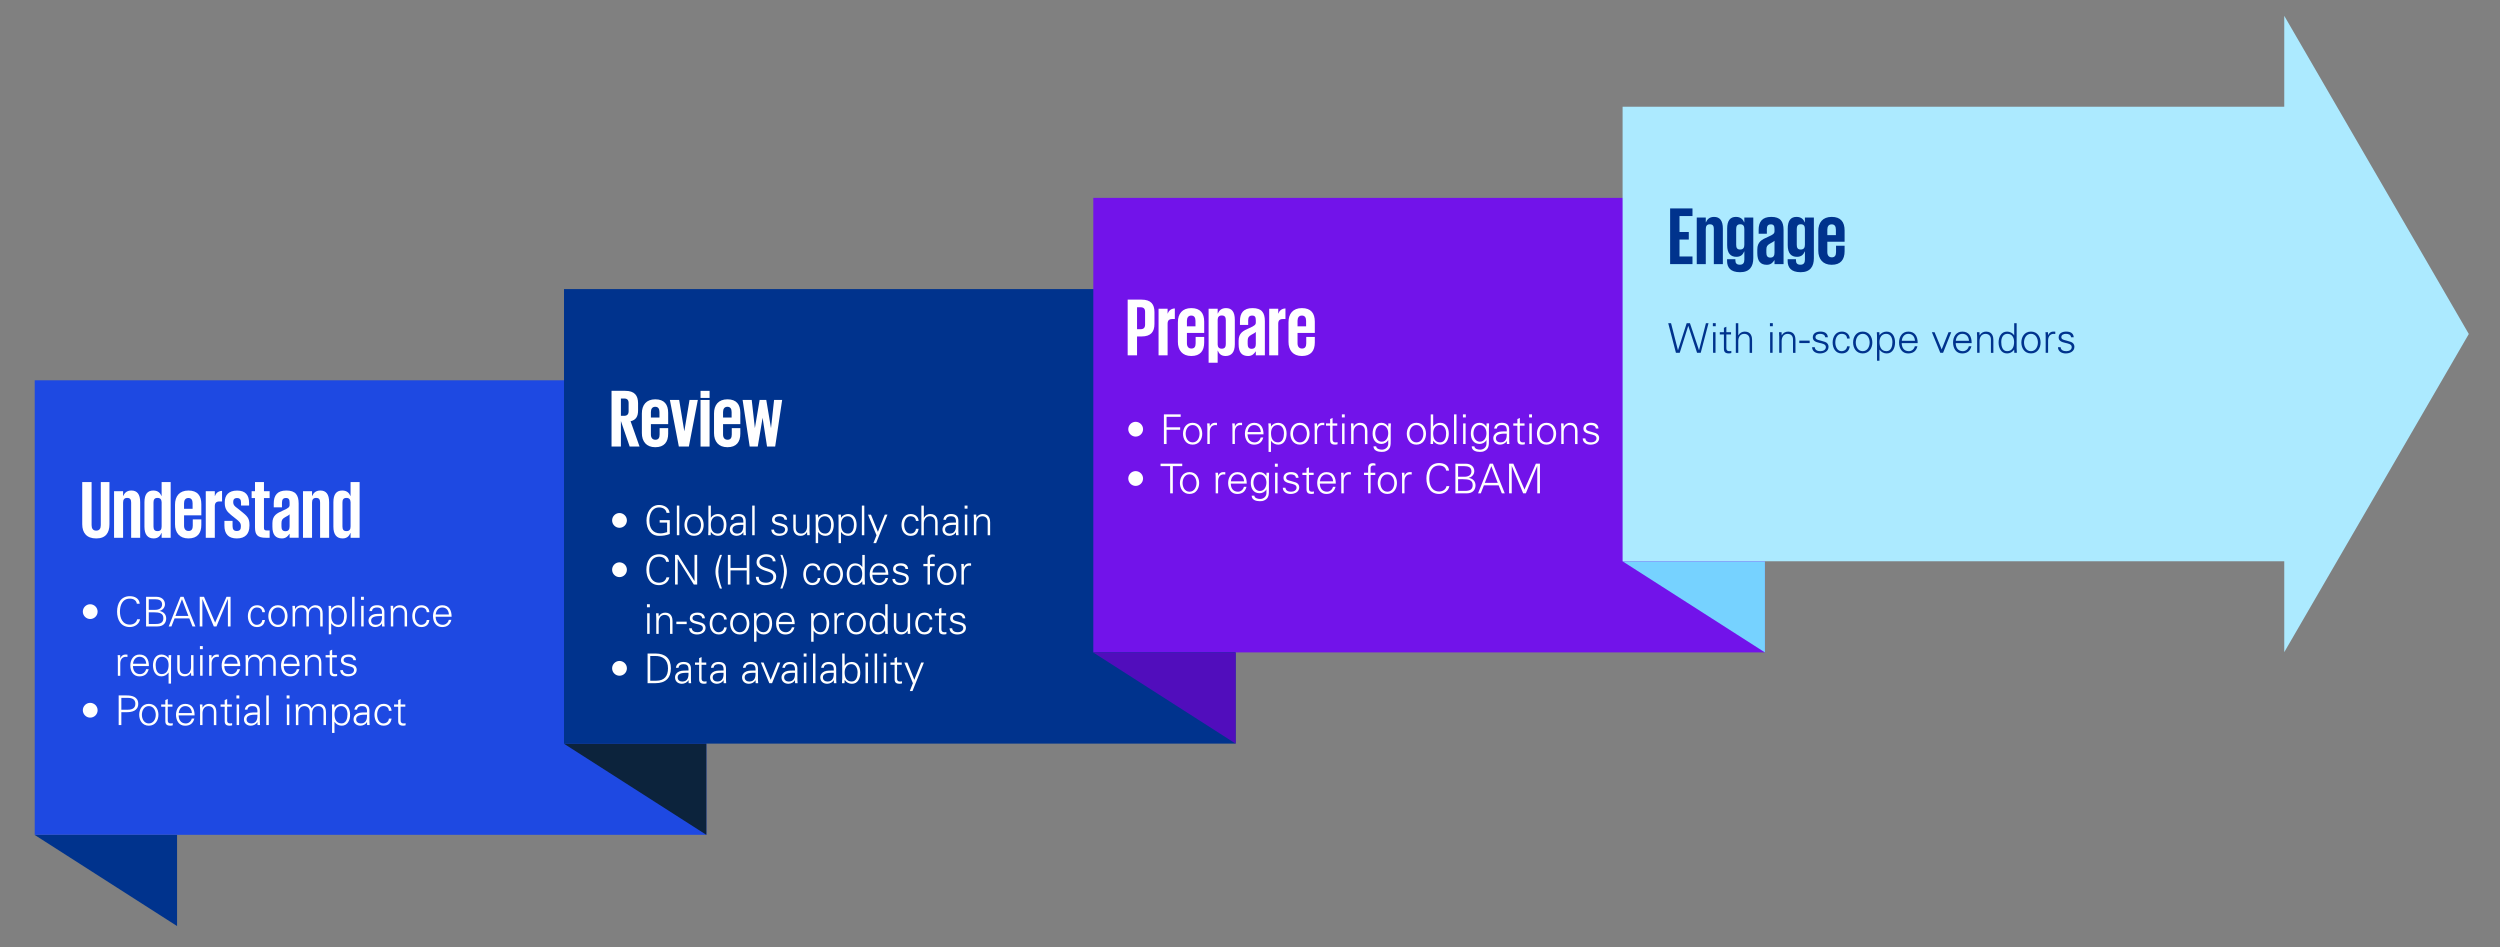 <?xml version="1.0" encoding="UTF-8"?>
<svg id="Layer_1" data-name="Layer 1" xmlns="http://www.w3.org/2000/svg" viewBox="0 0 1300 492.54">
  <rect x="0" y="0" width="1300" height="492.54" fill="#808080" stroke="none"/>
  <defs>
    <style>
      .cls-1 {
        fill: #fff;
      }

      .cls-2 {
        fill: #1e49e2;
      }

      .cls-3 {
        fill: #aceaff;
      }

      .cls-4 {
        fill: #76d2ff;
      }

      .cls-5 {
        fill: #00338d;
      }

      .cls-6 {
        fill: #7213ea;
      }

      .cls-7 {
        fill: #510dbc;
      }

      .cls-8 {
        fill: #0c233c;
      }
    </style>
  </defs>
  <rect class="cls-2" x="18.05" y="197.75" width="349.25" height="236.36"/>
  <g>
    <path class="cls-1" d="m46.89,321.89c-2.09,0-3.82-1.75-3.82-3.85s1.73-3.84,3.82-3.84,3.87,1.71,3.87,3.84-1.73,3.85-3.87,3.85Z"/>
    <path class="cls-1" d="m71.15,313.94c-.26-1.88-1.88-2.65-3.63-2.65-3.95,0-5.15,3.59-5.15,6.75s1.2,6.75,5.15,6.75c1.71,0,3.42-.85,3.8-2.78h1.5c-.45,2.58-2.82,4.06-5.3,4.06-4.68,0-6.64-3.76-6.64-8.03s1.99-8.03,6.64-8.03c2.52,0,4.91,1.15,5.13,3.93h-1.5Z"/>
    <path class="cls-1" d="m75.96,325.75v-15.42l5.53.02c2.29,0,4.29,1.39,4.29,3.85,0,1.71-1.24,3.1-2.86,3.48v.04c2.09.34,3.5,1.71,3.5,3.91,0,2.03-1.24,4.12-4.59,4.12h-5.87Zm4.74-8.63c1.79,0,3.59-.71,3.59-2.8,0-2.24-1.84-2.69-3.65-2.71h-3.29v5.51h3.35Zm-3.35,7.35h3.4c2.65.04,4.19-.66,4.19-3.03,0-2.63-2.11-3.03-5.02-3.03h-2.56v6.07Z"/>
    <path class="cls-1" d="m87.73,325.75l6.11-15.42h1.62l6.15,15.42h-1.52l-1.65-4.17h-7.67l-1.62,4.17h-1.43Zm10.23-5.45l-3.33-8.69-3.4,8.69h6.73Z"/>
    <path class="cls-1" d="m103.86,325.75v-15.42h2.22l5.79,13.44,5.92-13.44h2.11v15.42h-1.39v-14.25h-.04l-5.9,14.25h-1.39l-5.9-14.18h-.04v14.18h-1.39Z"/>
    <path class="cls-1" d="m136.39,318.32c-.11-1.64-1.15-2.43-2.93-2.43-1.97,0-3.18,2.05-3.18,4.49s1.22,4.53,3.18,4.53c1.67,0,2.82-1.03,2.93-2.5h1.39c-.34,2.46-1.75,3.67-4.19,3.67-3.2,0-4.7-2.76-4.7-5.68s1.6-5.68,4.79-5.68c2.2,0,4,1.32,4.1,3.61h-1.39Z"/>
    <path class="cls-1" d="m149.53,320.39c0,2.82-1.58,5.68-5,5.68s-5-2.86-5-5.68,1.58-5.68,5-5.68,5,2.86,5,5.68Zm-5-4.51c-2.58,0-3.61,2.52-3.61,4.51s1.03,4.51,3.61,4.51,3.61-2.52,3.61-4.51-1.03-4.51-3.61-4.51Z"/>
    <path class="cls-1" d="m153.44,316.61l.04.04c.75-1.32,1.97-1.94,3.35-1.94,1.69,0,3.01.94,3.48,2.35.79-1.26,2.03-2.35,3.7-2.35,3.5,0,3.78,3.1,3.78,4.34v6.71h-1.28v-6.92c0-1.86-1.07-2.95-2.82-2.95-2.11,0-3.08,1.77-3.08,3.7v6.17h-1.28v-6.92c0-1.86-1.07-2.95-2.82-2.95-2.11,0-3.08,1.77-3.08,3.7v6.17h-1.28v-8.31c0-.83-.06-1.69-.11-2.41h1.32l.06,1.58Z"/>
    <path class="cls-1" d="m172.24,329.86h-1.28v-12.41c.02-.83-.06-1.69-.11-2.41h1.32l.06,1.58.04.04c.75-1.26,2.24-1.94,3.67-1.94,3.18,0,4.4,2.86,4.4,5.64s-1.22,5.72-4.34,5.72c-1.56,0-2.86-.71-3.74-1.99h-.04v5.77Zm3.65-4.96c2.46,0,3.08-2.71,3.08-4.7s-.83-4.32-3.27-4.32-3.46,2.07-3.46,4.25c0,2.44.85,4.76,3.65,4.76Z"/>
    <path class="cls-1" d="m184.36,325.75h-1.28v-15.42h1.28v15.42Z"/>
    <path class="cls-1" d="m189.21,311.93h-1.5v-1.6h1.5v1.6Zm-.11,3.1v10.72h-1.28v-10.72h1.28Z"/>
    <path class="cls-1" d="m198.61,318.19c-.13-1.75-1.03-2.31-2.54-2.31-1.35,0-2.46.41-2.63,1.86h-1.37c.32-2.2,1.96-3.03,4.02-3.03,2.37,0,3.85,1.09,3.8,3.55v5.08c-.02.83.06,1.69.11,2.41h-1.32l-.04-1.58h-.04l-.06.15c-.47.9-1.9,1.75-3.35,1.75-1.99,0-3.57-1.22-3.57-3.31,0-1.45.88-2.56,2.16-3.1,1.43-.62,3.29-.41,4.85-.49v-.98Zm-3.2,6.71c2.8,0,3.33-2.31,3.2-4.55-1.82.06-5.62-.28-5.62,2.41,0,1.45,1.11,2.14,2.41,2.14Z"/>
    <path class="cls-1" d="m204.51,325.75h-1.28v-8.31c0-.83-.06-1.69-.11-2.41h1.32l.06,1.58.04.04c.75-1.32,1.96-1.94,3.35-1.94,3.5,0,3.78,3.1,3.78,4.34v6.71h-1.28v-6.92c0-1.86-1.07-2.95-2.82-2.95-2.11,0-3.08,1.77-3.08,3.7v6.17Z"/>
    <path class="cls-1" d="m221.88,318.32c-.11-1.64-1.15-2.43-2.93-2.43-1.97,0-3.18,2.05-3.18,4.49s1.22,4.53,3.18,4.53c1.67,0,2.82-1.03,2.93-2.5h1.39c-.34,2.46-1.75,3.67-4.19,3.67-3.2,0-4.7-2.76-4.7-5.68s1.6-5.68,4.79-5.68c2.2,0,3.99,1.32,4.1,3.61h-1.39Z"/>
    <path class="cls-1" d="m226.54,320.69c.04,2.29,1.09,4.21,3.72,4.21,1.52,0,2.78-1.09,3.1-2.56h1.35c-.66,2.56-2.26,3.74-4.85,3.74-3.2,0-4.7-2.76-4.7-5.68s1.6-5.68,4.79-5.68c3.59,0,4.89,2.63,4.89,5.98h-8.29Zm6.9-1.17c-.15-2.07-1.26-3.63-3.48-3.63-2.09,0-3.2,1.75-3.38,3.63h6.86Z"/>
    <path class="cls-1" d="m62.56,351.4h-1.28v-8.31c.02-.83-.06-1.69-.11-2.41h1.32l.06,1.58h.04c.38-1.09,1.35-1.86,2.41-1.9.43-.02.85,0,1.28.02v1.24c-.26-.02-.53-.08-.79-.08-1.9,0-2.91,1.37-2.95,3.42v6.45Z"/>
    <path class="cls-1" d="m69.14,346.33c.04,2.29,1.09,4.21,3.72,4.21,1.52,0,2.78-1.09,3.1-2.56h1.35c-.66,2.56-2.26,3.74-4.85,3.74-3.2,0-4.7-2.76-4.7-5.68s1.6-5.68,4.79-5.68c3.59,0,4.89,2.63,4.89,5.98h-8.29Zm6.9-1.18c-.15-2.07-1.26-3.63-3.48-3.63-2.09,0-3.2,1.75-3.38,3.63h6.86Z"/>
    <path class="cls-1" d="m87.73,340.67h1.32c-.04.73-.11,1.58-.11,2.41v12.39h-1.28v-5.75h-.04c-.88,1.28-2.18,1.99-3.74,1.99-3.12,0-4.34-3.03-4.34-5.72s1.22-5.64,4.4-5.64c1.43,0,2.93.68,3.67,1.9v.06h.04v-.06l.06-1.58Zm-3.52.85c-2.44,0-3.27,2.26-3.27,4.31s.62,4.7,3.08,4.7c2.8,0,3.65-2.33,3.65-4.76,0-2.18-.96-4.25-3.46-4.25Z"/>
    <path class="cls-1" d="m99.33,340.67h1.28v8.31c0,.83.06,1.69.11,2.41h-1.32l-.06-1.58-.04-.04c-.75,1.32-1.97,1.94-3.35,1.94-3.5,0-3.78-3.1-3.78-4.34v-6.71h1.28v6.92c0,1.86,1.07,2.95,2.82,2.95,2.11,0,3.08-1.77,3.08-3.7v-6.17Z"/>
    <path class="cls-1" d="m105.45,337.57h-1.5v-1.6h1.5v1.6Zm-.11,3.1v10.72h-1.28v-10.72h1.28Z"/>
    <path class="cls-1" d="m110.06,351.4h-1.28v-8.31c.02-.83-.06-1.69-.11-2.41h1.32l.06,1.58h.04c.38-1.09,1.35-1.86,2.41-1.9.43-.02.85,0,1.28.02v1.24c-.26-.02-.53-.08-.79-.08-1.9,0-2.91,1.37-2.95,3.42v6.45Z"/>
    <path class="cls-1" d="m116.64,346.33c.04,2.29,1.09,4.21,3.72,4.21,1.52,0,2.78-1.09,3.1-2.56h1.35c-.66,2.56-2.26,3.74-4.85,3.74-3.2,0-4.7-2.76-4.7-5.68s1.6-5.68,4.79-5.68c3.59,0,4.89,2.63,4.89,5.98h-8.29Zm6.9-1.18c-.15-2.07-1.26-3.63-3.48-3.63-2.09,0-3.2,1.75-3.38,3.63h6.86Z"/>
    <path class="cls-1" d="m129.04,342.25l.04.04c.75-1.32,1.97-1.94,3.35-1.94,1.69,0,3.01.94,3.48,2.35.79-1.26,2.03-2.35,3.7-2.35,3.5,0,3.78,3.1,3.78,4.34v6.71h-1.28v-6.92c0-1.86-1.07-2.95-2.82-2.95-2.11,0-3.08,1.77-3.08,3.7v6.17h-1.28v-6.92c0-1.86-1.07-2.95-2.82-2.95-2.11,0-3.08,1.77-3.08,3.7v6.17h-1.28v-8.31c0-.83-.06-1.69-.11-2.41h1.32l.06,1.58Z"/>
    <path class="cls-1" d="m147.52,346.33c.04,2.29,1.09,4.21,3.72,4.21,1.52,0,2.78-1.09,3.1-2.56h1.35c-.66,2.56-2.26,3.74-4.85,3.74-3.2,0-4.7-2.76-4.7-5.68s1.6-5.68,4.79-5.68c3.59,0,4.89,2.63,4.89,5.98h-8.29Zm6.9-1.18c-.15-2.07-1.26-3.63-3.48-3.63-2.09,0-3.2,1.75-3.38,3.63h6.86Z"/>
    <path class="cls-1" d="m159.94,351.4h-1.28v-8.31c0-.83-.06-1.69-.11-2.41h1.32l.06,1.58.04.04c.75-1.32,1.97-1.94,3.35-1.94,3.5,0,3.78,3.1,3.78,4.34v6.71h-1.28v-6.92c0-1.86-1.07-2.95-2.82-2.95-2.11,0-3.08,1.77-3.08,3.7v6.17Z"/>
    <path class="cls-1" d="m171.45,341.85h-2.14v-1.17h2.14v-2.29l1.28-.56v2.84h2.44v1.17h-2.44v7.18c-.02.98.49,1.52,1.47,1.52.38,0,.77-.02,1.11-.13v1.11c-.41.11-.88.19-1.3.19-2.71,0-2.56-1.73-2.56-3.18v-6.69Z"/>
    <path class="cls-1" d="m181.22,340.35c2.03,0,3.74.7,3.91,2.97h-1.39c-.13-1.35-1.32-1.79-2.65-1.79-1.2,0-2.41.47-2.41,1.73,0,1.58,2.07,1.43,4.98,2.46,1.11.38,1.82,1.35,1.82,2.5,0,2.41-2.24,3.5-4.51,3.5-1.86,0-3.99-.88-4.04-3.25h1.39c.11,1.6,1.52,2.07,2.97,2.07,1.37,0,2.8-.64,2.8-2.14s-1.69-1.79-3.4-2.18c-1.69-.41-3.4-.9-3.4-2.88,0-2.22,2.05-2.99,3.93-2.99Z"/>
    <path class="cls-1" d="m46.89,373.17c-2.09,0-3.82-1.75-3.82-3.85s1.73-3.84,3.82-3.84,3.87,1.71,3.87,3.84-1.73,3.85-3.87,3.85Z"/>
    <path class="cls-1" d="m61.71,377.04v-15.42h3.87c2.97-.06,6.3.68,6.3,4.36s-3.33,4.42-6.3,4.36h-2.48v6.71h-1.39Zm1.39-7.99h3.38c2.07,0,3.91-.66,3.91-3.08s-1.84-3.08-3.91-3.08h-3.38v6.15Z"/>
    <path class="cls-1" d="m82.39,371.68c0,2.82-1.58,5.68-5,5.68s-5-2.86-5-5.68,1.58-5.68,5-5.68,5,2.86,5,5.68Zm-5-4.51c-2.58,0-3.61,2.52-3.61,4.51s1.03,4.51,3.61,4.51,3.61-2.52,3.61-4.51-1.03-4.51-3.61-4.51Z"/>
    <path class="cls-1" d="m85.96,367.49h-2.14v-1.17h2.14v-2.29l1.28-.56v2.84h2.44v1.17h-2.44v7.18c-.02.98.49,1.52,1.47,1.52.38,0,.77-.02,1.11-.13v1.11c-.41.11-.88.19-1.3.19-2.71,0-2.56-1.73-2.56-3.18v-6.69Z"/>
    <path class="cls-1" d="m92.9,371.98c.04,2.29,1.09,4.21,3.72,4.21,1.52,0,2.78-1.09,3.1-2.56h1.35c-.66,2.56-2.26,3.74-4.85,3.74-3.2,0-4.7-2.76-4.7-5.68s1.6-5.68,4.79-5.68c3.59,0,4.89,2.63,4.89,5.98h-8.29Zm6.9-1.18c-.15-2.07-1.26-3.63-3.48-3.63-2.09,0-3.2,1.75-3.38,3.63h6.86Z"/>
    <path class="cls-1" d="m105.32,377.04h-1.28v-8.31c0-.83-.06-1.69-.11-2.41h1.32l.06,1.58.04.04c.75-1.32,1.96-1.94,3.35-1.94,3.5,0,3.78,3.1,3.78,4.34v6.71h-1.28v-6.92c0-1.86-1.07-2.95-2.82-2.95-2.11,0-3.08,1.77-3.08,3.7v6.17Z"/>
    <path class="cls-1" d="m116.84,367.49h-2.14v-1.17h2.14v-2.29l1.28-.56v2.84h2.44v1.17h-2.44v7.18c-.02.98.49,1.52,1.47,1.52.38,0,.77-.02,1.11-.13v1.11c-.41.11-.88.19-1.3.19-2.71,0-2.56-1.73-2.56-3.18v-6.69Z"/>
    <path class="cls-1" d="m124.44,363.22h-1.5v-1.6h1.5v1.6Zm-.11,3.1v10.72h-1.28v-10.72h1.28Z"/>
    <path class="cls-1" d="m133.84,369.48c-.13-1.75-1.03-2.31-2.54-2.31-1.35,0-2.46.41-2.63,1.86h-1.37c.32-2.2,1.97-3.03,4.02-3.03,2.37,0,3.84,1.09,3.8,3.55v5.08c-.02.83.06,1.69.11,2.41h-1.32l-.04-1.58h-.04l-.06.15c-.47.9-1.9,1.75-3.35,1.75-1.99,0-3.57-1.22-3.57-3.31,0-1.45.88-2.56,2.16-3.1,1.43-.62,3.29-.41,4.85-.49v-.98Zm-3.2,6.71c2.8,0,3.33-2.31,3.2-4.55-1.82.06-5.62-.28-5.62,2.41,0,1.45,1.11,2.14,2.41,2.14Z"/>
    <path class="cls-1" d="m139.76,377.04h-1.28v-15.42h1.28v15.42Z"/>
    <path class="cls-1" d="m150.55,363.22h-1.5v-1.6h1.5v1.6Zm-.11,3.1v10.72h-1.28v-10.72h1.28Z"/>
    <path class="cls-1" d="m155.15,367.9l.04.04c.75-1.32,1.97-1.94,3.35-1.94,1.69,0,3.01.94,3.48,2.35.79-1.26,2.03-2.35,3.7-2.35,3.5,0,3.78,3.1,3.78,4.34v6.71h-1.28v-6.92c0-1.86-1.07-2.95-2.82-2.95-2.11,0-3.08,1.77-3.08,3.7v6.17h-1.28v-6.92c0-1.86-1.07-2.95-2.82-2.95-2.11,0-3.08,1.77-3.08,3.7v6.17h-1.28v-8.31c0-.83-.06-1.69-.11-2.41h1.32l.06,1.58Z"/>
    <path class="cls-1" d="m173.95,381.14h-1.28v-12.41c.02-.83-.06-1.69-.11-2.41h1.32l.06,1.58.04.04c.75-1.26,2.24-1.94,3.67-1.94,3.18,0,4.4,2.86,4.4,5.64s-1.22,5.72-4.34,5.72c-1.56,0-2.86-.71-3.74-1.99h-.04v5.77Zm3.65-4.96c2.46,0,3.08-2.71,3.08-4.7s-.83-4.31-3.27-4.31-3.46,2.07-3.46,4.25c0,2.44.85,4.76,3.65,4.76Z"/>
    <path class="cls-1" d="m190.83,369.48c-.13-1.75-1.03-2.31-2.54-2.31-1.35,0-2.46.41-2.63,1.86h-1.37c.32-2.2,1.97-3.03,4.02-3.03,2.37,0,3.84,1.09,3.8,3.55v5.08c-.02.83.06,1.69.11,2.41h-1.32l-.04-1.58h-.04l-.06.15c-.47.9-1.9,1.75-3.35,1.75-1.99,0-3.57-1.22-3.57-3.31,0-1.45.88-2.56,2.16-3.1,1.43-.62,3.29-.41,4.85-.49v-.98Zm-3.2,6.71c2.8,0,3.33-2.31,3.2-4.55-1.82.06-5.62-.28-5.62,2.41,0,1.45,1.11,2.14,2.41,2.14Z"/>
    <path class="cls-1" d="m202.22,369.6c-.11-1.65-1.15-2.44-2.93-2.44-1.97,0-3.18,2.05-3.18,4.49s1.22,4.53,3.18,4.53c1.67,0,2.82-1.03,2.93-2.5h1.39c-.34,2.46-1.75,3.67-4.19,3.67-3.2,0-4.7-2.76-4.7-5.68s1.6-5.68,4.79-5.68c2.2,0,4,1.32,4.1,3.61h-1.39Z"/>
    <path class="cls-1" d="m207.05,367.49h-2.14v-1.17h2.14v-2.29l1.28-.56v2.84h2.44v1.17h-2.44v7.18c-.02.98.49,1.52,1.47,1.52.38,0,.77-.02,1.11-.13v1.11c-.41.11-.88.19-1.3.19-2.71,0-2.56-1.73-2.56-3.18v-6.69Z"/>
  </g>
  <g>
    <path class="cls-1" d="m56.91,250.67v21.93c0,4.49-1.92,7.39-6.88,7.39s-7.27-2.91-7.27-7.39v-21.93h4.87v22.4c0,1.71.68,2.86,2.39,2.86s2.39-1.15,2.39-2.86v-22.4h4.49Z"/>
    <path class="cls-1" d="m68.2,261.39c0-1.5-.43-2.48-2.05-2.48s-2.14.98-2.14,2.48v18.25h-4.7v-24.23h4.7v2.48h.09c.6-1.41,1.71-2.82,4.23-2.82,2.95,0,4.57,1.88,4.57,6.11v18.46h-4.7v-18.25Z"/>
    <path class="cls-1" d="m88.75,279.64h-4.7v-2.48h-.09c-.6,1.37-1.54,2.82-4.06,2.82-2.99,0-4.79-1.88-4.79-6.11v-12.69c0-4.23,1.62-6.11,4.62-6.11,2.52,0,3.63,1.41,4.23,2.82h.09v-7.22h4.7v28.98Zm-8.93-5.94c0,1.5.43,2.48,2.09,2.48s2.14-.98,2.14-2.48v-12.61c-.09-1.33-.64-2.18-2.14-2.18-1.67,0-2.09.98-2.09,2.48v12.31Z"/>
    <path class="cls-1" d="m104.69,270.07v2.86c0,4.36-2.05,7.05-6.71,7.05s-6.97-3.03-6.97-7.35v-10.21c0-4.36,2.27-7.35,6.97-7.35s6.71,2.69,6.71,7.05v5.86h-8.98v5.38c0,1.67.77,2.74,2.35,2.74s2.18-1.03,2.18-2.74v-3.29h4.44Zm-8.98-5.51h4.44v-2.86c0-1.67-.64-2.74-2.18-2.74s-2.27,1.07-2.27,2.74v2.86Z"/>
    <path class="cls-1" d="m115.46,260.75h-1.32c-1.71,0-2.44.81-2.44,2.44v16.46h-4.7v-24.23h4.7v2.48h.09c.38-1.11,1.37-2.56,3.68-2.65v5.51Z"/>
    <path class="cls-1" d="m129.69,273.58c0,3.89-2.05,6.41-6.54,6.41s-6.45-2.48-6.45-6.62v-2.52h4.23v2.74c0,1.71.68,2.52,2.18,2.52s2.14-.73,2.14-2.18v-.68c0-1.2-.64-1.97-2.78-3.63l-1.79-1.41c-2.52-1.97-3.8-3.55-3.8-6.58v-.6c0-3.46,1.97-5.94,6.41-5.94s6.24,2.44,6.24,6.45v1.33h-4.19v-1.54c0-1.54-.6-2.35-2.05-2.35s-2.01.77-2.01,1.92v.38c0,1.15.6,1.92,2.27,3.08l1.71,1.37c3.29,2.61,4.45,3.72,4.45,7.05v.81Z"/>
    <path class="cls-1" d="m130.85,255.41h1.75v-4.74h4.66v4.74h2.95v3.59h-2.95v15.51c0,.98.38,1.33,1.45,1.33h1.5v3.8h-2.01c-4.23,0-5.6-1.5-5.6-5.38v-15.26h-1.75v-3.59Z"/>
    <path class="cls-1" d="m150.59,279.64v-2.01h-.13c-.6.98-1.67,2.35-3.85,2.35-3.29,0-4.96-1.88-4.96-6.11v-1.84c0-4.02,2.35-5.17,5.56-6.58,2.86-1.24,3.38-1.79,3.38-2.95v-1.11c0-1.71-.47-2.44-1.88-2.44-1.5,0-2.09.81-2.09,2.48v2.39h-4.27v-2.05c0-4.06,1.75-6.71,6.54-6.71s6.41,2.39,6.41,6.79v17.78h-4.7Zm0-5.98v-6.2c-.38.43-.77.64-2.35,1.5-1.45.85-1.88,1.45-1.88,3.21v1.5c0,1.5.43,2.56,2.05,2.56,1.71,0,2.18-1.07,2.18-2.56Z"/>
    <path class="cls-1" d="m166.45,261.39c0-1.5-.43-2.48-2.05-2.48s-2.14.98-2.14,2.48v18.25h-4.7v-24.23h4.7v2.48h.09c.6-1.41,1.71-2.82,4.23-2.82,2.95,0,4.57,1.88,4.57,6.11v18.46h-4.7v-18.25Z"/>
    <path class="cls-1" d="m187,279.64h-4.7v-2.48h-.09c-.6,1.37-1.54,2.82-4.06,2.82-2.99,0-4.79-1.88-4.79-6.11v-12.69c0-4.23,1.62-6.11,4.62-6.11,2.52,0,3.63,1.41,4.23,2.82h.09v-7.22h4.7v28.98Zm-8.93-5.94c0,1.5.43,2.48,2.09,2.48s2.14-.98,2.14-2.48v-12.61c-.09-1.33-.64-2.18-2.14-2.18-1.67,0-2.09.98-2.09,2.48v12.31Z"/>
  </g>
  <polygon class="cls-5" points="92.07 434.18 18.05 434.18 92.07 481.55 92.07 434.18"/>
  <rect class="cls-5" x="293.28" y="150.32" width="349.25" height="236.36"/>
  <g>
    <path class="cls-1" d="m322.12,274.46c-2.09,0-3.82-1.75-3.82-3.85s1.73-3.84,3.82-3.84,3.87,1.71,3.87,3.84-1.73,3.85-3.87,3.85Z"/>
    <path class="cls-1" d="m348.28,270.46v7.22c-1.86.73-3.55.96-5.53.96-4.21,0-6.58-3.29-6.58-8.03,0-3.97,2.11-8.03,6.58-8.03,2.56,0,5.19,1.39,5.43,4.12h-1.58c-.28-1.97-2.01-2.84-3.85-2.84-3.7,0-5.08,3.55-5.08,6.75,0,3.93,1.65,6.75,5.81,6.75,1.15,0,2.33-.32,3.42-.64v-4.98h-3.87v-1.28h5.25Z"/>
    <path class="cls-1" d="m353.24,278.32h-1.28v-15.42h1.28v15.42Z"/>
    <path class="cls-1" d="m365.91,272.96c0,2.82-1.58,5.68-5,5.68s-5-2.86-5-5.68,1.58-5.68,5-5.68,5,2.86,5,5.68Zm-5-4.51c-2.58,0-3.61,2.52-3.61,4.51s1.03,4.51,3.61,4.51,3.61-2.52,3.61-4.51-1.03-4.51-3.61-4.51Z"/>
    <path class="cls-1" d="m369.57,278.32h-1.32c.04-.73.11-1.58.11-2.41v-13.01h1.28v6.28l.04.04c.75-1.26,2.24-1.94,3.67-1.94,3.18,0,4.4,2.86,4.4,5.64s-1.22,5.72-4.34,5.72c-1.56,0-2.86-.71-3.74-1.99l-.04.08-.06,1.58Zm.06-5.58c0,2.43.85,4.72,3.65,4.72,2.46,0,3.08-2.67,3.08-4.66s-.83-4.36-3.27-4.36-3.46,2.11-3.46,4.29Z"/>
    <path class="cls-1" d="m386.51,270.76c-.13-1.75-1.03-2.31-2.54-2.31-1.35,0-2.46.41-2.63,1.86h-1.37c.32-2.2,1.97-3.03,4.02-3.03,2.37,0,3.84,1.09,3.8,3.55v5.08c-.02.83.06,1.69.11,2.41h-1.32l-.04-1.58h-.04l-.06.15c-.47.9-1.9,1.75-3.35,1.75-1.99,0-3.57-1.22-3.57-3.31,0-1.45.88-2.56,2.16-3.1,1.43-.62,3.29-.41,4.85-.49v-.98Zm-3.2,6.71c2.8,0,3.33-2.31,3.2-4.55-1.82.06-5.62-.28-5.62,2.41,0,1.45,1.11,2.14,2.41,2.14Z"/>
    <path class="cls-1" d="m392.43,278.32h-1.28v-15.42h1.28v15.42Z"/>
    <path class="cls-1" d="m405.38,267.28c2.03,0,3.74.71,3.91,2.97h-1.39c-.13-1.35-1.32-1.79-2.65-1.79-1.2,0-2.41.47-2.41,1.73,0,1.58,2.07,1.43,4.98,2.46,1.11.38,1.82,1.35,1.82,2.5,0,2.41-2.24,3.5-4.51,3.5-1.86,0-4-.88-4.04-3.25h1.39c.11,1.6,1.52,2.07,2.97,2.07,1.37,0,2.8-.64,2.8-2.14s-1.69-1.79-3.4-2.18c-1.69-.41-3.4-.9-3.4-2.88,0-2.22,2.05-2.99,3.93-2.99Z"/>
    <path class="cls-1" d="m419.67,267.6h1.28v8.31c0,.83.06,1.69.11,2.41h-1.32l-.06-1.58-.04-.04c-.75,1.33-1.96,1.94-3.35,1.94-3.5,0-3.78-3.1-3.78-4.34v-6.71h1.28v6.92c0,1.86,1.07,2.95,2.82,2.95,2.12,0,3.08-1.77,3.08-3.7v-6.17Z"/>
    <path class="cls-1" d="m425.45,282.43h-1.28v-12.41c.02-.83-.06-1.69-.11-2.41h1.32l.06,1.58.04.04c.75-1.26,2.24-1.94,3.67-1.94,3.18,0,4.4,2.86,4.4,5.64s-1.22,5.72-4.34,5.72c-1.56,0-2.86-.71-3.74-1.99h-.04v5.77Zm3.65-4.96c2.46,0,3.08-2.71,3.08-4.7s-.83-4.32-3.27-4.32-3.46,2.07-3.46,4.25c0,2.44.85,4.76,3.65,4.76Z"/>
    <path class="cls-1" d="m437.33,282.43h-1.28v-12.41c.02-.83-.06-1.69-.11-2.41h1.32l.06,1.58.04.04c.75-1.26,2.24-1.94,3.67-1.94,3.18,0,4.4,2.86,4.4,5.64s-1.22,5.72-4.34,5.72c-1.56,0-2.86-.71-3.74-1.99h-.04v5.77Zm3.65-4.96c2.46,0,3.08-2.71,3.08-4.7s-.83-4.32-3.27-4.32-3.46,2.07-3.46,4.25c0,2.44.85,4.76,3.65,4.76Z"/>
    <path class="cls-1" d="m449.44,278.32h-1.28v-15.42h1.28v15.42Z"/>
    <path class="cls-1" d="m452.9,267.6l3.61,8.97,3.59-8.97h1.39l-5.92,14.83h-1.41l1.62-4.1-4.44-10.72h1.56Z"/>
    <path class="cls-1" d="m476.28,270.89c-.11-1.64-1.15-2.43-2.93-2.43-1.96,0-3.18,2.05-3.18,4.49s1.22,4.53,3.18,4.53c1.67,0,2.82-1.03,2.93-2.5h1.39c-.34,2.46-1.75,3.67-4.19,3.67-3.21,0-4.7-2.76-4.7-5.68s1.6-5.68,4.79-5.68c2.2,0,4,1.32,4.1,3.61h-1.39Z"/>
    <path class="cls-1" d="m480.4,269.22h.04c.75-1.32,1.97-1.94,3.35-1.94,3.5,0,3.78,3.1,3.78,4.34v6.71h-1.28v-6.92c0-1.86-1.07-2.95-2.82-2.95-2.11,0-3.08,1.77-3.08,3.7v6.17h-1.28v-15.42h1.28v6.32Z"/>
    <path class="cls-1" d="m497.07,270.76c-.13-1.75-1.03-2.31-2.54-2.31-1.35,0-2.46.41-2.63,1.86h-1.37c.32-2.2,1.96-3.03,4.02-3.03,2.37,0,3.85,1.09,3.8,3.55v5.08c-.02.83.06,1.69.11,2.41h-1.32l-.04-1.58h-.04l-.06.15c-.47.9-1.9,1.75-3.35,1.75-1.99,0-3.57-1.22-3.57-3.31,0-1.45.88-2.56,2.16-3.1,1.43-.62,3.29-.41,4.85-.49v-.98Zm-3.2,6.71c2.8,0,3.33-2.31,3.2-4.55-1.82.06-5.62-.28-5.62,2.41,0,1.45,1.11,2.14,2.41,2.14Z"/>
    <path class="cls-1" d="m503.1,264.5h-1.5v-1.6h1.5v1.6Zm-.11,3.1v10.72h-1.28v-10.72h1.28Z"/>
    <path class="cls-1" d="m507.71,278.32h-1.28v-8.31c0-.83-.06-1.69-.11-2.41h1.32l.06,1.58.04.04c.75-1.32,1.97-1.94,3.35-1.94,3.5,0,3.78,3.1,3.78,4.34v6.71h-1.28v-6.92c0-1.86-1.07-2.95-2.82-2.95-2.11,0-3.08,1.77-3.08,3.7v6.17Z"/>
    <path class="cls-1" d="m322.12,300.1c-2.09,0-3.82-1.75-3.82-3.85s1.73-3.84,3.82-3.84,3.87,1.71,3.87,3.84-1.73,3.85-3.87,3.85Z"/>
    <path class="cls-1" d="m346.38,292.15c-.26-1.88-1.88-2.65-3.63-2.65-3.95,0-5.15,3.59-5.15,6.75s1.2,6.75,5.15,6.75c1.71,0,3.42-.85,3.8-2.78h1.5c-.45,2.58-2.82,4.06-5.3,4.06-4.68,0-6.64-3.76-6.64-8.03s1.99-8.03,6.64-8.03c2.52,0,4.91,1.15,5.13,3.93h-1.5Z"/>
    <path class="cls-1" d="m351.02,288.54h1.58l8.5,13.57h.04v-13.57h1.39v15.42h-1.75l-8.33-13.33h-.04v13.33h-1.39v-15.42Z"/>
    <path class="cls-1" d="m374.33,306.02c-1.05-2.8-2.29-5.66-2.29-8.74s1.22-5.96,2.31-8.74h1.07c-1.13,2.88-1.88,5.98-1.88,8.74,0,2.93.9,6.22,1.88,8.74h-1.09Z"/>
    <path class="cls-1" d="m378.48,303.97v-15.42h1.39v6.77h8.42v-6.77h1.39v15.42h-1.39v-7.37h-8.42v7.37h-1.39Z"/>
    <path class="cls-1" d="m397.62,304.29c-2.46,0-4.53-1.79-4.59-4.34h1.5c.04,2.37,1.79,3.05,3.87,3.05,1.73,0,3.72-1,3.72-2.97,0-1.54-1.11-2.26-2.41-2.69-2.5-.83-6.3-1.62-6.3-4.96,0-2.69,2.48-4.17,4.91-4.17,2.03,0,4.68.71,5.02,3.67h-1.5c-.04-1.9-1.77-2.39-3.35-2.39s-3.59.81-3.59,2.69c0,4.38,8.72,2.39,8.72,7.71,0,3.35-2.88,4.38-5.98,4.38Z"/>
    <path class="cls-1" d="m405.79,306.02c.98-2.52,1.88-5.81,1.88-8.74,0-2.76-.75-5.85-1.88-8.74h1.07c1.09,2.78,2.31,5.73,2.31,8.74s-1.24,5.94-2.29,8.74h-1.09Z"/>
    <path class="cls-1" d="m425.21,296.53c-.11-1.65-1.15-2.44-2.93-2.44-1.96,0-3.18,2.05-3.18,4.49s1.22,4.53,3.18,4.53c1.67,0,2.82-1.03,2.93-2.5h1.39c-.34,2.46-1.75,3.67-4.19,3.67-3.21,0-4.7-2.76-4.7-5.68s1.6-5.68,4.79-5.68c2.2,0,4,1.32,4.1,3.61h-1.39Z"/>
    <path class="cls-1" d="m438.35,298.6c0,2.82-1.58,5.68-5,5.68s-5-2.86-5-5.68,1.58-5.68,5-5.68,5,2.86,5,5.68Zm-5-4.51c-2.58,0-3.61,2.52-3.61,4.51s1.03,4.51,3.61,4.51,3.61-2.52,3.61-4.51-1.03-4.51-3.61-4.51Z"/>
    <path class="cls-1" d="m448.39,302.38l-.04-.08c-.88,1.28-2.18,1.99-3.67,1.99-3.18,0-4.4-3.03-4.4-5.72s1.22-5.64,4.4-5.64c1.43,0,2.93.68,3.67,1.94l.04-.04v-6.28h1.28v13.01c0,.83.06,1.69.11,2.41h-1.33l-.06-1.58Zm-3.5-8.29c-2.43,0-3.23,2.26-3.23,4.31s.58,4.7,3.03,4.7c2.8,0,3.65-2.33,3.65-4.76,0-2.18-.96-4.25-3.46-4.25Z"/>
    <path class="cls-1" d="m453.63,298.9c.04,2.29,1.09,4.21,3.72,4.21,1.52,0,2.78-1.09,3.1-2.56h1.35c-.66,2.56-2.26,3.74-4.85,3.74-3.2,0-4.7-2.76-4.7-5.68s1.6-5.68,4.79-5.68c3.59,0,4.89,2.63,4.89,5.98h-8.29Zm6.9-1.18c-.15-2.07-1.26-3.63-3.48-3.63-2.09,0-3.21,1.75-3.38,3.63h6.86Z"/>
    <path class="cls-1" d="m468.33,292.92c2.03,0,3.74.7,3.91,2.97h-1.39c-.13-1.35-1.32-1.79-2.65-1.79-1.2,0-2.41.47-2.41,1.73,0,1.58,2.07,1.43,4.98,2.46,1.11.38,1.82,1.35,1.82,2.5,0,2.41-2.24,3.5-4.51,3.5-1.86,0-4-.88-4.04-3.25h1.39c.11,1.6,1.52,2.07,2.97,2.07,1.37,0,2.8-.64,2.8-2.14s-1.69-1.79-3.4-2.18c-1.69-.41-3.4-.9-3.4-2.88,0-2.22,2.05-2.99,3.93-2.99Z"/>
    <path class="cls-1" d="m482.31,303.97v-9.55h-2.16v-1.17h2.16v-2.29c0-1.84.75-2.67,2.58-2.67.41,0,.83.15,1.22.23v1.03c-.26-.04-.53-.08-.79-.08-1.75,0-1.79.88-1.73,2.41v1.37h2.44v1.17h-2.44v9.55h-1.28Z"/>
    <path class="cls-1" d="m497.31,298.6c0,2.82-1.58,5.68-5,5.68s-5-2.86-5-5.68,1.58-5.68,5-5.68,5,2.86,5,5.68Zm-5-4.51c-2.58,0-3.61,2.52-3.61,4.51s1.03,4.51,3.61,4.51,3.61-2.52,3.61-4.51-1.03-4.51-3.61-4.51Z"/>
    <path class="cls-1" d="m501.24,303.97h-1.28v-8.31c.02-.83-.06-1.69-.11-2.41h1.32l.06,1.58h.04c.38-1.09,1.35-1.86,2.41-1.9.43-.02.85,0,1.28.02v1.24c-.26-.02-.53-.08-.79-.08-1.9,0-2.91,1.37-2.95,3.42v6.45Z"/>
    <path class="cls-1" d="m337.92,315.79h-1.5v-1.6h1.5v1.6Zm-.11,3.1v10.72h-1.28v-10.72h1.28Z"/>
    <path class="cls-1" d="m342.54,329.61h-1.28v-8.31c0-.83-.06-1.69-.11-2.41h1.32l.06,1.58.04.04c.75-1.32,1.96-1.94,3.35-1.94,3.5,0,3.78,3.1,3.78,4.34v6.71h-1.28v-6.92c0-1.86-1.07-2.95-2.82-2.95-2.11,0-3.08,1.77-3.08,3.7v6.17Z"/>
    <path class="cls-1" d="m351.7,323.26h5.38v1.28h-5.38v-1.28Z"/>
    <path class="cls-1" d="m362.64,318.56c2.03,0,3.74.7,3.91,2.97h-1.39c-.13-1.35-1.32-1.79-2.65-1.79-1.2,0-2.41.47-2.41,1.73,0,1.58,2.07,1.43,4.98,2.46,1.11.38,1.82,1.35,1.82,2.5,0,2.41-2.24,3.5-4.51,3.5-1.86,0-3.99-.88-4.04-3.25h1.39c.11,1.6,1.52,2.07,2.97,2.07,1.37,0,2.8-.64,2.8-2.14s-1.69-1.79-3.4-2.18c-1.69-.41-3.4-.9-3.4-2.88,0-2.22,2.05-2.99,3.93-2.99Z"/>
    <path class="cls-1" d="m376.53,322.17c-.11-1.65-1.15-2.44-2.93-2.44-1.97,0-3.18,2.05-3.18,4.49s1.22,4.53,3.18,4.53c1.67,0,2.82-1.03,2.93-2.5h1.39c-.34,2.46-1.75,3.67-4.19,3.67-3.2,0-4.7-2.76-4.7-5.68s1.6-5.68,4.79-5.68c2.2,0,4,1.32,4.1,3.61h-1.39Z"/>
    <path class="cls-1" d="m389.67,324.25c0,2.82-1.58,5.68-5,5.68s-5-2.86-5-5.68,1.58-5.68,5-5.68,5,2.86,5,5.68Zm-5-4.51c-2.58,0-3.61,2.52-3.61,4.51s1.03,4.51,3.61,4.51,3.61-2.52,3.61-4.51-1.03-4.51-3.61-4.51Z"/>
    <path class="cls-1" d="m393.39,333.71h-1.28v-12.41c.02-.83-.06-1.69-.11-2.41h1.32l.06,1.58.04.04c.75-1.26,2.24-1.94,3.67-1.94,3.18,0,4.4,2.86,4.4,5.64s-1.22,5.72-4.34,5.72c-1.56,0-2.86-.71-3.74-1.99h-.04v5.77Zm3.65-4.96c2.46,0,3.08-2.71,3.08-4.7s-.83-4.31-3.27-4.31-3.46,2.07-3.46,4.25c0,2.44.85,4.76,3.65,4.76Z"/>
    <path class="cls-1" d="m404.95,324.55c.04,2.29,1.09,4.21,3.72,4.21,1.52,0,2.78-1.09,3.1-2.56h1.35c-.66,2.56-2.26,3.74-4.85,3.74-3.2,0-4.7-2.76-4.7-5.68s1.6-5.68,4.79-5.68c3.59,0,4.89,2.63,4.89,5.98h-8.29Zm6.9-1.18c-.15-2.07-1.26-3.63-3.48-3.63-2.09,0-3.21,1.75-3.38,3.63h6.86Z"/>
    <path class="cls-1" d="m423.09,333.71h-1.28v-12.41c.02-.83-.06-1.69-.11-2.41h1.32l.06,1.58.04.04c.75-1.26,2.24-1.94,3.67-1.94,3.18,0,4.4,2.86,4.4,5.64s-1.22,5.72-4.34,5.72c-1.56,0-2.86-.71-3.74-1.99h-.04v5.77Zm3.65-4.96c2.46,0,3.08-2.71,3.08-4.7s-.83-4.31-3.27-4.31-3.46,2.07-3.46,4.25c0,2.44.85,4.76,3.65,4.76Z"/>
    <path class="cls-1" d="m435.19,329.61h-1.28v-8.31c.02-.83-.06-1.69-.11-2.41h1.32l.06,1.58h.04c.38-1.09,1.35-1.86,2.41-1.9.43-.02.85,0,1.28.02v1.24c-.26-.02-.53-.08-.79-.08-1.9,0-2.91,1.37-2.95,3.42v6.45Z"/>
    <path class="cls-1" d="m450.25,324.25c0,2.82-1.58,5.68-5,5.68s-5-2.86-5-5.68,1.58-5.68,5-5.68,5,2.86,5,5.68Zm-5-4.51c-2.58,0-3.61,2.52-3.61,4.51s1.03,4.51,3.61,4.51,3.61-2.52,3.61-4.51-1.03-4.51-3.61-4.51Z"/>
    <path class="cls-1" d="m460.3,328.03l-.04-.08c-.88,1.28-2.18,1.99-3.67,1.99-3.18,0-4.4-3.03-4.4-5.72s1.22-5.64,4.4-5.64c1.43,0,2.93.68,3.67,1.94l.04-.04v-6.28h1.28v13.01c0,.83.06,1.69.11,2.41h-1.33l-.06-1.58Zm-3.5-8.29c-2.44,0-3.23,2.26-3.23,4.31s.58,4.7,3.03,4.7c2.8,0,3.65-2.33,3.65-4.76,0-2.18-.96-4.25-3.46-4.25Z"/>
    <path class="cls-1" d="m471.96,318.88h1.28v8.31c0,.83.06,1.69.11,2.41h-1.32l-.06-1.58-.04-.04c-.75,1.32-1.96,1.94-3.35,1.94-3.5,0-3.78-3.1-3.78-4.34v-6.71h1.28v6.92c0,1.86,1.07,2.95,2.82,2.95,2.12,0,3.08-1.77,3.08-3.7v-6.17Z"/>
    <path class="cls-1" d="m483.44,322.17c-.11-1.65-1.15-2.44-2.93-2.44-1.96,0-3.18,2.05-3.18,4.49s1.22,4.53,3.18,4.53c1.67,0,2.82-1.03,2.93-2.5h1.39c-.34,2.46-1.75,3.67-4.19,3.67-3.21,0-4.7-2.76-4.7-5.68s1.6-5.68,4.79-5.68c2.2,0,4,1.32,4.1,3.61h-1.39Z"/>
    <path class="cls-1" d="m488.27,320.06h-2.14v-1.17h2.14v-2.29l1.28-.56v2.84h2.44v1.17h-2.44v7.18c-.02.98.49,1.52,1.47,1.52.38,0,.77-.02,1.11-.13v1.11c-.41.11-.88.19-1.3.19-2.71,0-2.56-1.73-2.56-3.18v-6.69Z"/>
    <path class="cls-1" d="m498.03,318.56c2.03,0,3.74.7,3.91,2.97h-1.39c-.13-1.35-1.32-1.79-2.65-1.79-1.2,0-2.41.47-2.41,1.73,0,1.58,2.07,1.43,4.98,2.46,1.11.38,1.82,1.35,1.82,2.5,0,2.41-2.24,3.5-4.51,3.5-1.86,0-4-.88-4.04-3.25h1.39c.11,1.6,1.52,2.07,2.97,2.07,1.37,0,2.8-.64,2.8-2.14s-1.69-1.79-3.4-2.18c-1.69-.41-3.4-.9-3.4-2.88,0-2.22,2.05-2.99,3.93-2.99Z"/>
    <path class="cls-1" d="m322.12,351.38c-2.09,0-3.82-1.75-3.82-3.85s1.73-3.84,3.82-3.84,3.87,1.71,3.87,3.84-1.73,3.85-3.87,3.85Z"/>
    <path class="cls-1" d="m340.91,339.83c5.06,0,7.95,2.61,7.95,7.71s-2.88,7.71-7.95,7.71h-4.17v-15.42h4.17Zm.34,14.14c4.34,0,6.11-2.54,6.11-6.43,0-4.55-2.67-6.56-7.05-6.43h-2.18v12.86h3.12Z"/>
    <path class="cls-1" d="m358.01,347.69c-.13-1.75-1.03-2.31-2.54-2.31-1.35,0-2.46.41-2.63,1.86h-1.37c.32-2.2,1.96-3.03,4.02-3.03,2.37,0,3.85,1.09,3.8,3.55v5.08c-.02.83.06,1.69.11,2.41h-1.32l-.04-1.58h-.04l-.06.15c-.47.9-1.9,1.75-3.35,1.75-1.99,0-3.57-1.22-3.57-3.31,0-1.45.88-2.56,2.16-3.1,1.43-.62,3.29-.41,4.85-.49v-.98Zm-3.2,6.71c2.8,0,3.33-2.31,3.2-4.55-1.82.06-5.62-.28-5.62,2.41,0,1.45,1.11,2.14,2.41,2.14Z"/>
    <path class="cls-1" d="m363.54,345.7h-2.14v-1.17h2.14v-2.29l1.28-.56v2.84h2.44v1.17h-2.44v7.18c-.02.98.49,1.52,1.47,1.52.38,0,.77-.02,1.11-.13v1.11c-.41.11-.88.19-1.3.19-2.71,0-2.56-1.73-2.56-3.18v-6.69Z"/>
    <path class="cls-1" d="m376.23,347.69c-.13-1.75-1.03-2.31-2.54-2.31-1.35,0-2.46.41-2.63,1.86h-1.37c.32-2.2,1.97-3.03,4.02-3.03,2.37,0,3.84,1.09,3.8,3.55v5.08c-.02.83.06,1.69.11,2.41h-1.32l-.04-1.58h-.04l-.06.15c-.47.9-1.9,1.75-3.35,1.75-1.99,0-3.57-1.22-3.57-3.31,0-1.45.88-2.56,2.16-3.1,1.43-.62,3.29-.41,4.85-.49v-.98Zm-3.2,6.71c2.8,0,3.33-2.31,3.2-4.55-1.82.06-5.62-.28-5.62,2.41,0,1.45,1.11,2.14,2.41,2.14Z"/>
    <path class="cls-1" d="m392.86,347.69c-.13-1.75-1.03-2.31-2.54-2.31-1.35,0-2.46.41-2.63,1.86h-1.37c.32-2.2,1.96-3.03,4.02-3.03,2.37,0,3.85,1.09,3.8,3.55v5.08c-.02.83.06,1.69.11,2.41h-1.32l-.04-1.58h-.04l-.06.15c-.47.9-1.9,1.75-3.35,1.75-1.99,0-3.57-1.22-3.57-3.31,0-1.45.88-2.56,2.16-3.1,1.43-.62,3.29-.41,4.85-.49v-.98Zm-3.2,6.71c2.8,0,3.33-2.31,3.2-4.55-1.82.06-5.62-.28-5.62,2.41,0,1.45,1.11,2.14,2.41,2.14Z"/>
    <path class="cls-1" d="m397.05,344.53l3.7,8.95,3.57-8.95h1.41l-4.25,10.72h-1.45l-4.38-10.72h1.41Z"/>
    <path class="cls-1" d="m413.37,347.69c-.13-1.75-1.03-2.31-2.54-2.31-1.35,0-2.46.41-2.63,1.86h-1.37c.32-2.2,1.96-3.03,4.02-3.03,2.37,0,3.85,1.09,3.8,3.55v5.08c-.02.83.06,1.69.11,2.41h-1.32l-.04-1.58h-.04l-.06.15c-.47.9-1.9,1.75-3.35,1.75-1.99,0-3.57-1.22-3.57-3.31,0-1.45.88-2.56,2.16-3.1,1.43-.62,3.29-.41,4.85-.49v-.98Zm-3.2,6.71c2.8,0,3.33-2.31,3.2-4.55-1.82.06-5.62-.28-5.62,2.41,0,1.45,1.11,2.14,2.41,2.14Z"/>
    <path class="cls-1" d="m419.4,341.43h-1.5v-1.6h1.5v1.6Zm-.11,3.1v10.72h-1.28v-10.72h1.28Z"/>
    <path class="cls-1" d="m424.04,355.25h-1.28v-15.42h1.28v15.42Z"/>
    <path class="cls-1" d="m433.54,347.69c-.13-1.75-1.03-2.31-2.54-2.31-1.35,0-2.46.41-2.63,1.86h-1.37c.32-2.2,1.96-3.03,4.02-3.03,2.37,0,3.85,1.09,3.8,3.55v5.08c-.02.83.06,1.69.11,2.41h-1.32l-.04-1.58h-.04l-.06.15c-.47.9-1.9,1.75-3.35,1.75-1.99,0-3.57-1.22-3.57-3.31,0-1.45.88-2.56,2.16-3.1,1.43-.62,3.29-.41,4.85-.49v-.98Zm-3.21,6.71c2.8,0,3.33-2.31,3.21-4.55-1.82.06-5.62-.28-5.62,2.41,0,1.45,1.11,2.14,2.41,2.14Z"/>
    <path class="cls-1" d="m439.16,355.25h-1.32c.04-.73.11-1.58.11-2.41v-13.01h1.28v6.28l.04.04c.75-1.26,2.24-1.94,3.67-1.94,3.18,0,4.4,2.86,4.4,5.64s-1.22,5.72-4.34,5.72c-1.56,0-2.86-.71-3.74-1.99l-.04.08-.06,1.58Zm.06-5.58c0,2.43.85,4.72,3.65,4.72,2.46,0,3.08-2.67,3.08-4.66s-.83-4.36-3.27-4.36-3.46,2.11-3.46,4.29Z"/>
    <path class="cls-1" d="m451.45,341.43h-1.5v-1.6h1.5v1.6Zm-.11,3.1v10.72h-1.28v-10.72h1.28Z"/>
    <path class="cls-1" d="m456.09,355.25h-1.28v-15.42h1.28v15.42Z"/>
    <path class="cls-1" d="m460.94,341.43h-1.5v-1.6h1.5v1.6Zm-.11,3.1v10.72h-1.28v-10.72h1.28Z"/>
    <path class="cls-1" d="m465.19,345.7h-2.14v-1.17h2.14v-2.29l1.28-.56v2.84h2.44v1.17h-2.44v7.18c-.02.98.49,1.52,1.47,1.52.38,0,.77-.02,1.11-.13v1.11c-.41.11-.88.19-1.3.19-2.71,0-2.56-1.73-2.56-3.18v-6.69Z"/>
    <path class="cls-1" d="m471.83,344.53l3.61,8.97,3.59-8.97h1.39l-5.92,14.83h-1.41l1.62-4.1-4.44-10.72h1.56Z"/>
  </g>
  <g>
    <path class="cls-1" d="m322.87,218.92v13.29h-4.87v-28.98h7.09c4.92,0,6.71,2.44,6.71,6.5v3.72c0,3.12-1.11,4.96-3.89,5.6l4.66,13.16h-5.13l-4.57-13.29Zm0-11.71v9.02h1.62c1.67,0,2.39-.86,2.39-2.39v-4.27c0-1.58-.73-2.35-2.39-2.35h-1.62Z"/>
    <path class="cls-1" d="m347.45,222.64v2.86c0,4.36-2.05,7.05-6.71,7.05s-6.97-3.03-6.97-7.35v-10.21c0-4.36,2.27-7.35,6.97-7.35s6.71,2.69,6.71,7.05v5.86h-8.98v5.38c0,1.67.77,2.74,2.35,2.74s2.18-1.03,2.18-2.74v-3.29h4.44Zm-8.98-5.51h4.45v-2.86c0-1.67-.64-2.74-2.18-2.74s-2.27,1.07-2.27,2.74v2.86Z"/>
    <path class="cls-1" d="m362.87,207.98l-4.66,24.23h-5.21l-4.66-24.23h4.83l2.65,16.2h.04l2.69-16.2h4.32Z"/>
    <path class="cls-1" d="m364.28,203.24h4.7v3.68h-4.7v-3.68Zm0,4.74h4.7v24.23h-4.7v-24.23Z"/>
    <path class="cls-1" d="m384.97,222.64v2.86c0,4.36-2.05,7.05-6.71,7.05s-6.97-3.03-6.97-7.35v-10.21c0-4.36,2.27-7.35,6.97-7.35s6.71,2.69,6.71,7.05v5.86h-8.98v5.38c0,1.67.77,2.74,2.35,2.74s2.18-1.03,2.18-2.74v-3.29h4.44Zm-8.98-5.51h4.45v-2.86c0-1.67-.64-2.74-2.18-2.74s-2.27,1.07-2.27,2.74v2.86Z"/>
    <path class="cls-1" d="m406.72,207.98l-3.63,24.23h-4.23l-2.31-14.96-2.52,14.96h-4.19l-3.68-24.23h4.74l1.62,14.53h.04l2.44-14.53h3.46l2.44,14.53h.04l1.58-14.53h4.19Z"/>
  </g>
  <polygon class="cls-8" points="367.31 386.75 293.28 386.75 367.31 434.12 367.31 386.75"/>
  <rect class="cls-6" x="568.52" y="102.89" width="349.25" height="236.36"/>
  <g>
    <path class="cls-1" d="m590.52,227.03c-2.09,0-3.82-1.75-3.82-3.85s1.73-3.84,3.82-3.84,3.87,1.71,3.87,3.84-1.73,3.85-3.87,3.85Z"/>
    <path class="cls-1" d="m605.23,230.89v-15.42h8.72v1.28h-7.33v5.45h7.07v1.28h-7.07v7.41h-1.39Z"/>
    <path class="cls-1" d="m625.16,225.53c0,2.82-1.58,5.68-5,5.68s-5-2.86-5-5.68,1.58-5.68,5-5.68,5,2.86,5,5.68Zm-5-4.51c-2.58,0-3.61,2.52-3.61,4.51s1.03,4.51,3.61,4.51,3.61-2.52,3.61-4.51-1.03-4.51-3.61-4.51Z"/>
    <path class="cls-1" d="m629.1,230.89h-1.28v-8.31c.02-.83-.06-1.69-.11-2.41h1.32l.06,1.58h.04c.38-1.09,1.35-1.86,2.41-1.9.43-.02.85,0,1.28.02v1.24c-.26-.02-.53-.08-.79-.08-1.9,0-2.91,1.37-2.95,3.42v6.45Z"/>
    <path class="cls-1" d="m642.15,230.89h-1.28v-8.31c.02-.83-.06-1.69-.11-2.41h1.32l.06,1.58h.04c.38-1.09,1.35-1.86,2.41-1.9.43-.02.85,0,1.28.02v1.24c-.26-.02-.53-.08-.79-.08-1.9,0-2.91,1.37-2.95,3.42v6.45Z"/>
    <path class="cls-1" d="m648.73,225.83c.04,2.29,1.09,4.21,3.72,4.21,1.52,0,2.78-1.09,3.1-2.56h1.35c-.66,2.56-2.26,3.74-4.85,3.74-3.2,0-4.7-2.76-4.7-5.68s1.6-5.68,4.79-5.68c3.59,0,4.89,2.63,4.89,5.98h-8.29Zm6.9-1.17c-.15-2.07-1.26-3.63-3.48-3.63-2.09,0-3.21,1.75-3.38,3.63h6.86Z"/>
    <path class="cls-1" d="m660.93,235h-1.28v-12.41c.02-.83-.06-1.69-.11-2.41h1.32l.06,1.58.04.04c.75-1.26,2.24-1.94,3.67-1.94,3.18,0,4.4,2.86,4.4,5.64s-1.22,5.72-4.34,5.72c-1.56,0-2.86-.71-3.74-1.99h-.04v5.77Zm3.65-4.96c2.46,0,3.08-2.71,3.08-4.7s-.83-4.32-3.27-4.32-3.46,2.07-3.46,4.25c0,2.44.85,4.76,3.65,4.76Z"/>
    <path class="cls-1" d="m680.97,225.53c0,2.82-1.58,5.68-5,5.68s-5-2.86-5-5.68,1.58-5.68,5-5.68,5,2.86,5,5.68Zm-5-4.51c-2.58,0-3.61,2.52-3.61,4.51s1.03,4.51,3.61,4.51,3.61-2.52,3.61-4.51-1.03-4.51-3.61-4.51Z"/>
    <path class="cls-1" d="m684.91,230.89h-1.28v-8.31c.02-.83-.06-1.69-.11-2.41h1.32l.06,1.58h.04c.38-1.09,1.35-1.86,2.41-1.9.43-.02.85,0,1.28.02v1.24c-.26-.02-.53-.08-.79-.08-1.9,0-2.91,1.37-2.95,3.42v6.45Z"/>
    <path class="cls-1" d="m691.66,221.35h-2.14v-1.17h2.14v-2.29l1.28-.56v2.84h2.44v1.17h-2.44v7.18c-.02.98.49,1.52,1.47,1.52.38,0,.77-.02,1.11-.13v1.11c-.41.11-.88.19-1.3.19-2.71,0-2.56-1.73-2.56-3.18v-6.69Z"/>
    <path class="cls-1" d="m699.27,217.07h-1.5v-1.6h1.5v1.6Zm-.11,3.1v10.72h-1.28v-10.72h1.28Z"/>
    <path class="cls-1" d="m703.88,230.89h-1.28v-8.31c0-.83-.06-1.69-.11-2.41h1.32l.06,1.58.04.04c.75-1.32,1.97-1.94,3.35-1.94,3.5,0,3.78,3.1,3.78,4.34v6.71h-1.28v-6.92c0-1.86-1.07-2.95-2.82-2.95-2.12,0-3.08,1.77-3.08,3.7v6.17Z"/>
    <path class="cls-1" d="m721.94,220.17h1.33c-.04.73-.11,1.58-.11,2.41v6.43c0,2.14.11,4.38-2.26,5.49-.86.41-1.43.49-2.44.49-1.94,0-4.25-.66-4.25-2.88h1.39c.15,1.28,1.67,1.71,3.03,1.71,1.67,0,3.2-1.17,3.25-2.97v-2.01h-.04c-.62,1.26-2.09,2.01-3.48,2.01-3.23,0-4.61-2.46-4.61-5.4s1.3-5.6,4.57-5.6c1.56,0,2.67.75,3.52,1.99l.04-.09.06-1.58Zm-3.5.85c-2.33,0-3.31,2.35-3.31,4.32s1,4.34,3.35,4.34,3.4-2.29,3.4-4.38-1.13-4.27-3.44-4.27Z"/>
    <path class="cls-1" d="m741.53,225.53c0,2.82-1.58,5.68-5,5.68s-5-2.86-5-5.68,1.58-5.68,5-5.68,5,2.86,5,5.68Zm-5-4.51c-2.58,0-3.61,2.52-3.61,4.51s1.03,4.51,3.61,4.51,3.61-2.52,3.61-4.51-1.03-4.51-3.61-4.51Z"/>
    <path class="cls-1" d="m745.19,230.89h-1.32c.04-.73.11-1.58.11-2.41v-13.01h1.28v6.28l.04.04c.75-1.26,2.24-1.94,3.67-1.94,3.18,0,4.4,2.86,4.4,5.64s-1.22,5.72-4.34,5.72c-1.56,0-2.86-.71-3.74-1.99l-.04.08-.06,1.58Zm.06-5.58c0,2.43.85,4.72,3.65,4.72,2.46,0,3.08-2.67,3.08-4.66s-.83-4.36-3.27-4.36-3.46,2.11-3.46,4.29Z"/>
    <path class="cls-1" d="m757.37,230.89h-1.28v-15.42h1.28v15.42Z"/>
    <path class="cls-1" d="m762.22,217.07h-1.5v-1.6h1.5v1.6Zm-.11,3.1v10.72h-1.28v-10.72h1.28Z"/>
    <path class="cls-1" d="m773.01,220.17h1.33c-.04.73-.11,1.58-.11,2.41v6.43c0,2.14.11,4.38-2.26,5.49-.85.41-1.43.49-2.43.49-1.94,0-4.25-.66-4.25-2.88h1.39c.15,1.28,1.67,1.71,3.03,1.71,1.67,0,3.2-1.17,3.25-2.97v-2.01h-.04c-.62,1.26-2.09,2.01-3.48,2.01-3.23,0-4.61-2.46-4.61-5.4s1.3-5.6,4.57-5.6c1.56,0,2.67.75,3.52,1.99l.04-.09.06-1.58Zm-3.5.85c-2.33,0-3.31,2.35-3.31,4.32s1,4.34,3.35,4.34,3.4-2.29,3.4-4.38-1.13-4.27-3.44-4.27Z"/>
    <path class="cls-1" d="m783.5,223.33c-.13-1.75-1.03-2.31-2.54-2.31-1.35,0-2.46.41-2.63,1.86h-1.37c.32-2.2,1.96-3.03,4.02-3.03,2.37,0,3.85,1.09,3.8,3.55v5.08c-.02.83.06,1.69.11,2.41h-1.32l-.04-1.58h-.04l-.06.15c-.47.9-1.9,1.75-3.35,1.75-1.99,0-3.57-1.22-3.57-3.31,0-1.45.88-2.56,2.16-3.1,1.43-.62,3.29-.41,4.85-.49v-.98Zm-3.2,6.71c2.8,0,3.33-2.31,3.2-4.55-1.82.06-5.62-.28-5.62,2.41,0,1.45,1.11,2.14,2.41,2.14Z"/>
    <path class="cls-1" d="m789.04,221.35h-2.14v-1.17h2.14v-2.29l1.28-.56v2.84h2.44v1.17h-2.44v7.18c-.02.98.49,1.52,1.47,1.52.38,0,.77-.02,1.11-.13v1.11c-.41.11-.88.19-1.3.19-2.71,0-2.56-1.73-2.56-3.18v-6.69Z"/>
    <path class="cls-1" d="m796.64,217.07h-1.5v-1.6h1.5v1.6Zm-.11,3.1v10.72h-1.28v-10.72h1.28Z"/>
    <path class="cls-1" d="m809.2,225.53c0,2.82-1.58,5.68-5,5.68s-5-2.86-5-5.68,1.58-5.68,5-5.68,5,2.86,5,5.68Zm-5-4.51c-2.58,0-3.61,2.52-3.61,4.51s1.03,4.51,3.61,4.51,3.61-2.52,3.61-4.51-1.03-4.51-3.61-4.51Z"/>
    <path class="cls-1" d="m813.14,230.89h-1.28v-8.31c0-.83-.06-1.69-.11-2.41h1.32l.06,1.58.04.04c.75-1.32,1.97-1.94,3.35-1.94,3.5,0,3.78,3.1,3.78,4.34v6.71h-1.28v-6.92c0-1.86-1.07-2.95-2.82-2.95-2.11,0-3.08,1.77-3.08,3.7v6.17Z"/>
    <path class="cls-1" d="m827.3,219.85c2.03,0,3.74.71,3.91,2.97h-1.39c-.13-1.35-1.32-1.79-2.65-1.79-1.2,0-2.41.47-2.41,1.73,0,1.58,2.07,1.43,4.98,2.46,1.11.38,1.82,1.35,1.82,2.5,0,2.41-2.24,3.5-4.51,3.5-1.86,0-4-.88-4.04-3.25h1.39c.11,1.6,1.52,2.07,2.97,2.07,1.37,0,2.8-.64,2.8-2.14s-1.69-1.79-3.4-2.18c-1.69-.41-3.4-.9-3.4-2.88,0-2.22,2.05-2.99,3.93-2.99Z"/>
    <path class="cls-1" d="m590.52,252.67c-2.09,0-3.82-1.75-3.82-3.85s1.73-3.84,3.82-3.84,3.87,1.71,3.87,3.84-1.73,3.85-3.87,3.85Z"/>
    <path class="cls-1" d="m608.47,242.39h-4.98v-1.28h11.28v1.28h-4.89l-.02,14.14h-1.37l-.02-14.14Z"/>
    <path class="cls-1" d="m623.56,251.17c0,2.82-1.58,5.68-5,5.68s-5-2.86-5-5.68,1.58-5.68,5-5.68,5,2.86,5,5.68Zm-5-4.51c-2.58,0-3.61,2.52-3.61,4.51s1.03,4.51,3.61,4.51,3.61-2.52,3.61-4.51-1.03-4.51-3.61-4.51Z"/>
    <path class="cls-1" d="m633.43,256.54h-1.28v-8.31c.02-.83-.06-1.69-.11-2.41h1.32l.06,1.58h.04c.38-1.09,1.35-1.86,2.41-1.9.43-.02.85,0,1.28.02v1.24c-.26-.02-.53-.08-.79-.08-1.9,0-2.91,1.37-2.95,3.42v6.45Z"/>
    <path class="cls-1" d="m640.01,251.47c.04,2.29,1.09,4.21,3.72,4.21,1.52,0,2.78-1.09,3.1-2.56h1.35c-.66,2.56-2.26,3.74-4.85,3.74-3.2,0-4.7-2.76-4.7-5.68s1.6-5.68,4.79-5.68c3.59,0,4.89,2.63,4.89,5.98h-8.29Zm6.9-1.18c-.15-2.07-1.26-3.63-3.48-3.63-2.09,0-3.21,1.75-3.38,3.63h6.86Z"/>
    <path class="cls-1" d="m658.6,245.81h1.33c-.04.73-.11,1.58-.11,2.41v6.43c0,2.14.11,4.38-2.26,5.49-.86.41-1.43.49-2.44.49-1.94,0-4.25-.66-4.25-2.88h1.39c.15,1.28,1.67,1.71,3.03,1.71,1.67,0,3.2-1.17,3.25-2.97v-2.01h-.04c-.62,1.26-2.09,2.01-3.48,2.01-3.23,0-4.61-2.46-4.61-5.4s1.3-5.6,4.57-5.6c1.56,0,2.67.75,3.52,1.99l.04-.08.06-1.58Zm-3.5.85c-2.33,0-3.31,2.35-3.31,4.31s1,4.34,3.35,4.34,3.4-2.29,3.4-4.38-1.13-4.27-3.44-4.27Z"/>
    <path class="cls-1" d="m664.44,242.71h-1.5v-1.6h1.5v1.6Zm-.11,3.1v10.72h-1.28v-10.72h1.28Z"/>
    <path class="cls-1" d="m671.34,245.49c2.03,0,3.74.7,3.91,2.97h-1.39c-.13-1.35-1.32-1.79-2.65-1.79-1.2,0-2.41.47-2.41,1.73,0,1.58,2.07,1.43,4.98,2.46,1.11.38,1.82,1.35,1.82,2.5,0,2.41-2.24,3.5-4.51,3.5-1.86,0-4-.88-4.04-3.25h1.39c.11,1.6,1.52,2.07,2.97,2.07,1.37,0,2.8-.64,2.8-2.14s-1.69-1.79-3.4-2.18c-1.69-.41-3.4-.9-3.4-2.88,0-2.22,2.05-2.99,3.93-2.99Z"/>
    <path class="cls-1" d="m679.38,246.99h-2.14v-1.17h2.14v-2.29l1.28-.56v2.84h2.44v1.17h-2.44v7.18c-.02.98.49,1.52,1.47,1.52.38,0,.77-.02,1.11-.13v1.11c-.41.11-.88.19-1.3.19-2.71,0-2.56-1.73-2.56-3.18v-6.69Z"/>
    <path class="cls-1" d="m686.32,251.47c.04,2.29,1.09,4.21,3.72,4.21,1.52,0,2.78-1.09,3.1-2.56h1.35c-.66,2.56-2.26,3.74-4.85,3.74-3.2,0-4.7-2.76-4.7-5.68s1.6-5.68,4.79-5.68c3.59,0,4.89,2.63,4.89,5.98h-8.29Zm6.9-1.18c-.15-2.07-1.26-3.63-3.48-3.63-2.09,0-3.21,1.75-3.38,3.63h6.86Z"/>
    <path class="cls-1" d="m698.73,256.54h-1.28v-8.31c.02-.83-.06-1.69-.11-2.41h1.32l.06,1.58h.04c.38-1.09,1.35-1.86,2.41-1.9.43-.02.85,0,1.28.02v1.24c-.26-.02-.53-.08-.79-.08-1.9,0-2.91,1.37-2.95,3.42v6.45Z"/>
    <path class="cls-1" d="m711.43,256.54v-9.55h-2.16v-1.17h2.16v-2.29c0-1.84.75-2.67,2.58-2.67.41,0,.83.15,1.22.23v1.03c-.26-.04-.53-.08-.79-.08-1.75,0-1.79.88-1.73,2.41v1.37h2.44v1.17h-2.44v9.55h-1.28Z"/>
    <path class="cls-1" d="m726.42,251.17c0,2.82-1.58,5.68-5,5.68s-5-2.86-5-5.68,1.58-5.68,5-5.68,5,2.86,5,5.68Zm-5-4.51c-2.58,0-3.61,2.52-3.61,4.51s1.03,4.51,3.61,4.51,3.61-2.52,3.61-4.51-1.03-4.51-3.61-4.51Z"/>
    <path class="cls-1" d="m730.36,256.54h-1.28v-8.31c.02-.83-.06-1.69-.11-2.41h1.32l.06,1.58h.04c.38-1.09,1.35-1.86,2.41-1.9.43-.02.85,0,1.28.02v1.24c-.26-.02-.53-.08-.79-.08-1.9,0-2.91,1.37-2.95,3.42v6.45Z"/>
    <path class="cls-1" d="m752,244.72c-.26-1.88-1.88-2.65-3.63-2.65-3.95,0-5.15,3.59-5.15,6.75s1.2,6.75,5.15,6.75c1.71,0,3.42-.85,3.8-2.78h1.5c-.45,2.58-2.82,4.06-5.3,4.06-4.68,0-6.64-3.76-6.64-8.03s1.99-8.03,6.64-8.03c2.52,0,4.91,1.15,5.13,3.93h-1.5Z"/>
    <path class="cls-1" d="m756.81,256.54v-15.42l5.53.02c2.29,0,4.29,1.39,4.29,3.85,0,1.71-1.24,3.1-2.86,3.48v.04c2.09.34,3.5,1.71,3.5,3.91,0,2.03-1.24,4.12-4.59,4.12h-5.87Zm4.74-8.63c1.79,0,3.59-.7,3.59-2.8,0-2.24-1.84-2.69-3.65-2.71h-3.29v5.51h3.35Zm-3.35,7.35h3.4c2.65.04,4.19-.66,4.19-3.03,0-2.63-2.12-3.03-5.02-3.03h-2.56v6.07Z"/>
    <path class="cls-1" d="m768.59,256.54l6.11-15.42h1.62l6.15,15.42h-1.52l-1.65-4.17h-7.67l-1.62,4.17h-1.43Zm10.23-5.45l-3.33-8.69-3.4,8.69h6.73Z"/>
    <path class="cls-1" d="m784.72,256.54v-15.42h2.22l5.79,13.44,5.92-13.44h2.12v15.42h-1.39v-14.25h-.04l-5.9,14.25h-1.39l-5.9-14.18h-.04v14.18h-1.39Z"/>
  </g>
  <g>
    <path class="cls-1" d="m586.39,155.81h7.22c4.92,0,6.71,2.44,6.71,6.5v6.11c0,4.06-1.79,6.54-6.71,6.54h-2.35v9.83h-4.87v-28.98Zm4.87,3.97v11.41h1.79c1.67,0,2.39-.81,2.39-2.39v-6.67c0-1.58-.73-2.35-2.39-2.35h-1.79Z"/>
    <path class="cls-1" d="m610.92,165.89h-1.33c-1.71,0-2.44.81-2.44,2.44v16.46h-4.7v-24.23h4.7v2.48h.08c.38-1.11,1.37-2.56,3.68-2.65v5.51Z"/>
    <path class="cls-1" d="m626.18,175.21v2.86c0,4.36-2.05,7.05-6.71,7.05s-6.97-3.03-6.97-7.35v-10.21c0-4.36,2.26-7.35,6.97-7.35s6.71,2.69,6.71,7.05v5.86h-8.98v5.38c0,1.67.77,2.74,2.35,2.74s2.18-1.03,2.18-2.74v-3.29h4.45Zm-8.98-5.51h4.45v-2.86c0-1.67-.64-2.74-2.18-2.74s-2.27,1.07-2.27,2.74v2.86Z"/>
    <path class="cls-1" d="m628.49,160.55h4.7v2.48h.08c.6-1.37,1.71-2.82,4.27-2.82,2.95,0,4.57,1.88,4.57,6.11v12.69c0,4.23-1.84,6.11-4.79,6.11-2.56,0-3.46-1.41-4.06-2.78h-.08v6.28h-4.7v-28.08Zm8.93,5.98c0-1.5-.43-2.48-2.09-2.48-1.5,0-2.09.85-2.14,2.18v12.95c.04,1.28.64,2.14,2.14,2.14,1.62,0,2.09-.98,2.09-2.48v-12.31Z"/>
    <path class="cls-1" d="m653.02,184.79v-2.01h-.13c-.6.98-1.67,2.35-3.85,2.35-3.29,0-4.96-1.88-4.96-6.11v-1.84c0-4.02,2.35-5.17,5.56-6.58,2.86-1.24,3.38-1.79,3.38-2.95v-1.11c0-1.71-.47-2.44-1.88-2.44-1.5,0-2.09.81-2.09,2.48v2.39h-4.27v-2.05c0-4.06,1.75-6.71,6.54-6.71s6.41,2.39,6.41,6.79v17.78h-4.7Zm0-5.98v-6.2c-.38.43-.77.64-2.35,1.5-1.45.85-1.88,1.45-1.88,3.21v1.5c0,1.5.43,2.56,2.05,2.56,1.71,0,2.18-1.07,2.18-2.56Z"/>
    <path class="cls-1" d="m668.45,165.89h-1.33c-1.71,0-2.44.81-2.44,2.44v16.46h-4.7v-24.23h4.7v2.48h.08c.38-1.11,1.37-2.56,3.68-2.65v5.51Z"/>
    <path class="cls-1" d="m683.7,175.21v2.86c0,4.36-2.05,7.05-6.71,7.05s-6.97-3.03-6.97-7.35v-10.21c0-4.36,2.26-7.35,6.97-7.35s6.71,2.69,6.71,7.05v5.86h-8.98v5.38c0,1.67.77,2.74,2.35,2.74s2.18-1.03,2.18-2.74v-3.29h4.45Zm-8.98-5.51h4.45v-2.86c0-1.67-.64-2.74-2.18-2.74s-2.27,1.07-2.27,2.74v2.86Z"/>
  </g>
  <polygon class="cls-7" points="642.54 339.32 568.52 339.32 642.54 386.69 642.54 339.32"/>
  <polygon class="cls-4" points="917.77 291.89 843.75 291.89 917.77 339.26 917.77 291.89"/>
  <polygon class="cls-3" points="1235.8 90.95 1187.81 8.23 1187.81 55.5 843.75 55.5 843.75 291.86 1187.81 291.86 1187.81 339.13 1235.8 256.4 1283.78 173.68 1235.8 90.95"/>
  <g>
    <path class="cls-5" d="m873.46,183.47h-1.97l-4.02-15.42h1.47l3.59,14.04h.04l4.51-14.04h1.69l4.7,14.04h.04l3.57-14.04h1.35l-4.06,15.42h-1.9l-4.55-13.99h-.04l-4.42,13.99Z"/>
    <path class="cls-5" d="m892.18,169.64h-1.5v-1.6h1.5v1.6Zm-.11,3.1v10.72h-1.28v-10.72h1.28Z"/>
    <path class="cls-5" d="m896.43,173.92h-2.14v-1.17h2.14v-2.29l1.28-.56v2.84h2.44v1.17h-2.44v7.18c-.02.98.49,1.52,1.47,1.52.38,0,.77-.02,1.11-.13v1.11c-.41.11-.88.19-1.3.19-2.71,0-2.56-1.73-2.56-3.18v-6.69Z"/>
    <path class="cls-5" d="m903.91,174.37h.04c.75-1.32,1.97-1.94,3.35-1.94,3.5,0,3.78,3.1,3.78,4.34v6.71h-1.28v-6.92c0-1.86-1.07-2.95-2.82-2.95-2.12,0-3.08,1.77-3.08,3.7v6.17h-1.28v-15.42h1.28v6.32Z"/>
    <path class="cls-5" d="m921.86,169.64h-1.5v-1.6h1.5v1.6Zm-.11,3.1v10.72h-1.28v-10.72h1.28Z"/>
    <path class="cls-5" d="m926.48,183.47h-1.28v-8.31c0-.83-.06-1.69-.11-2.41h1.32l.06,1.58.04.04c.75-1.32,1.97-1.94,3.35-1.94,3.5,0,3.78,3.1,3.78,4.34v6.71h-1.28v-6.92c0-1.86-1.07-2.95-2.82-2.95-2.12,0-3.08,1.77-3.08,3.7v6.17Z"/>
    <path class="cls-5" d="m935.64,177.12h5.38v1.28h-5.38v-1.28Z"/>
    <path class="cls-5" d="m946.58,172.42c2.03,0,3.74.7,3.91,2.97h-1.39c-.13-1.35-1.32-1.79-2.65-1.79-1.2,0-2.41.47-2.41,1.73,0,1.58,2.07,1.43,4.98,2.46,1.11.38,1.82,1.35,1.82,2.5,0,2.41-2.24,3.5-4.51,3.5-1.86,0-4-.88-4.04-3.25h1.39c.11,1.6,1.52,2.07,2.97,2.07,1.37,0,2.8-.64,2.8-2.14s-1.69-1.79-3.4-2.18c-1.69-.41-3.4-.9-3.4-2.88,0-2.22,2.05-2.99,3.93-2.99Z"/>
    <path class="cls-5" d="m960.47,176.03c-.11-1.65-1.15-2.44-2.93-2.44-1.96,0-3.18,2.05-3.18,4.49s1.22,4.53,3.18,4.53c1.67,0,2.82-1.03,2.93-2.5h1.39c-.34,2.46-1.75,3.67-4.19,3.67-3.21,0-4.7-2.76-4.7-5.68s1.6-5.68,4.79-5.68c2.2,0,4,1.32,4.1,3.61h-1.39Z"/>
    <path class="cls-5" d="m973.61,178.1c0,2.82-1.58,5.68-5,5.68s-5-2.86-5-5.68,1.58-5.68,5-5.68,5,2.86,5,5.68Zm-5-4.51c-2.58,0-3.61,2.52-3.61,4.51s1.03,4.51,3.61,4.51,3.61-2.52,3.61-4.51-1.03-4.51-3.61-4.51Z"/>
    <path class="cls-5" d="m977.33,187.57h-1.28v-12.41c.02-.83-.06-1.69-.11-2.41h1.32l.06,1.58.04.04c.75-1.26,2.24-1.94,3.67-1.94,3.18,0,4.4,2.86,4.4,5.64s-1.22,5.72-4.34,5.72c-1.56,0-2.86-.71-3.74-1.99h-.04v5.77Zm3.65-4.96c2.46,0,3.08-2.71,3.08-4.7s-.83-4.31-3.27-4.31-3.46,2.07-3.46,4.25c0,2.44.85,4.76,3.65,4.76Z"/>
    <path class="cls-5" d="m988.89,178.4c.04,2.29,1.09,4.21,3.72,4.21,1.52,0,2.78-1.09,3.1-2.56h1.35c-.66,2.56-2.26,3.74-4.85,3.74-3.2,0-4.7-2.76-4.7-5.68s1.6-5.68,4.79-5.68c3.59,0,4.89,2.63,4.89,5.98h-8.29Zm6.9-1.18c-.15-2.07-1.26-3.63-3.48-3.63-2.09,0-3.21,1.75-3.38,3.63h6.86Z"/>
    <path class="cls-5" d="m1005.97,172.74l3.7,8.95,3.57-8.95h1.41l-4.25,10.72h-1.45l-4.38-10.72h1.41Z"/>
    <path class="cls-5" d="m1016.97,178.4c.04,2.29,1.09,4.21,3.72,4.21,1.52,0,2.78-1.09,3.1-2.56h1.35c-.66,2.56-2.26,3.74-4.85,3.74-3.2,0-4.7-2.76-4.7-5.68s1.6-5.68,4.79-5.68c3.59,0,4.89,2.63,4.89,5.98h-8.29Zm6.9-1.18c-.15-2.07-1.26-3.63-3.48-3.63-2.09,0-3.21,1.75-3.38,3.63h6.86Z"/>
    <path class="cls-5" d="m1029.39,183.47h-1.28v-8.31c0-.83-.06-1.69-.11-2.41h1.32l.06,1.58.04.04c.75-1.32,1.97-1.94,3.35-1.94,3.5,0,3.78,3.1,3.78,4.34v6.71h-1.28v-6.92c0-1.86-1.07-2.95-2.82-2.95-2.12,0-3.08,1.77-3.08,3.7v6.17Z"/>
    <path class="cls-5" d="m1047.38,181.88l-.04-.08c-.88,1.28-2.18,1.99-3.67,1.99-3.18,0-4.4-3.03-4.4-5.72s1.22-5.64,4.4-5.64c1.43,0,2.93.68,3.67,1.94l.04-.04v-6.28h1.28v13.01c0,.83.06,1.69.11,2.41h-1.33l-.06-1.58Zm-3.5-8.29c-2.44,0-3.23,2.26-3.23,4.31s.58,4.7,3.03,4.7c2.8,0,3.65-2.33,3.65-4.76,0-2.18-.96-4.25-3.46-4.25Z"/>
    <path class="cls-5" d="m1061.1,178.1c0,2.82-1.58,5.68-5,5.68s-5-2.86-5-5.68,1.58-5.68,5-5.68,5,2.86,5,5.68Zm-5-4.51c-2.58,0-3.61,2.52-3.61,4.51s1.03,4.51,3.61,4.51,3.61-2.52,3.61-4.51-1.03-4.51-3.61-4.51Z"/>
    <path class="cls-5" d="m1065.03,183.47h-1.28v-8.31c.02-.83-.06-1.69-.11-2.41h1.32l.06,1.58h.04c.38-1.09,1.35-1.86,2.41-1.9.43-.02.85,0,1.28.02v1.24c-.26-.02-.53-.08-.79-.08-1.9,0-2.91,1.37-2.95,3.42v6.45Z"/>
    <path class="cls-5" d="m1074.43,172.42c2.03,0,3.74.7,3.91,2.97h-1.39c-.13-1.35-1.32-1.79-2.65-1.79-1.2,0-2.41.47-2.41,1.73,0,1.58,2.07,1.43,4.98,2.46,1.11.38,1.82,1.35,1.82,2.5,0,2.41-2.24,3.5-4.51,3.5-1.86,0-4-.88-4.04-3.25h1.39c.11,1.6,1.52,2.07,2.97,2.07,1.37,0,2.8-.64,2.8-2.14s-1.69-1.79-3.4-2.18c-1.69-.41-3.4-.9-3.4-2.88,0-2.22,2.05-2.99,3.93-2.99Z"/>
  </g>
  <g>
    <path class="cls-5" d="m868.46,108.38h11.63v3.97h-6.75v8.29h4.83v3.93h-4.83v8.8h6.75v3.97h-11.63v-28.98Z"/>
    <path class="cls-5" d="m891.2,119.11c0-1.5-.43-2.48-2.05-2.48s-2.14.98-2.14,2.48v18.25h-4.7v-24.23h4.7v2.48h.08c.6-1.41,1.71-2.82,4.23-2.82,2.95,0,4.57,1.88,4.57,6.11v18.46h-4.7v-18.25Z"/>
    <path class="cls-5" d="m911.71,113.12v21.16c0,4.23-1.84,7.27-6.88,7.27s-6.75-2.52-6.75-5.86v-.9h4.32v.6c0,1.45.64,2.26,2.35,2.26s2.31-1.03,2.31-2.65v-4.23h-.09c-.6,1.37-1.54,2.78-4.06,2.78-2.99,0-4.79-1.84-4.79-6.07v-8.59c0-4.23,1.62-6.11,4.57-6.11,2.56,0,3.68,1.41,4.27,2.82h.09v-2.48h4.66Zm-8.89,14.19c0,1.5.43,2.44,2.05,2.44s2.18-.98,2.18-2.44v-8.21c0-1.5-.51-2.48-2.14-2.48s-2.09.98-2.09,2.48v8.21Z"/>
    <path class="cls-5" d="m922.74,137.36v-2.01h-.13c-.6.98-1.67,2.35-3.85,2.35-3.29,0-4.96-1.88-4.96-6.11v-1.84c0-4.02,2.35-5.17,5.56-6.58,2.86-1.24,3.38-1.79,3.38-2.95v-1.11c0-1.71-.47-2.44-1.88-2.44-1.5,0-2.09.81-2.09,2.48v2.39h-4.27v-2.05c0-4.06,1.75-6.71,6.54-6.71s6.41,2.39,6.41,6.79v17.78h-4.7Zm0-5.98v-6.2c-.38.43-.77.64-2.35,1.5-1.45.85-1.88,1.45-1.88,3.21v1.5c0,1.5.43,2.56,2.05,2.56,1.71,0,2.18-1.07,2.18-2.56Z"/>
    <path class="cls-5" d="m943.21,113.12v21.16c0,4.23-1.84,7.27-6.88,7.27s-6.75-2.52-6.75-5.86v-.9h4.32v.6c0,1.45.64,2.26,2.35,2.26s2.31-1.03,2.31-2.65v-4.23h-.09c-.6,1.37-1.54,2.78-4.06,2.78-2.99,0-4.79-1.84-4.79-6.07v-8.59c0-4.23,1.62-6.11,4.57-6.11,2.56,0,3.68,1.41,4.27,2.82h.09v-2.48h4.66Zm-8.89,14.19c0,1.5.43,2.44,2.05,2.44s2.18-.98,2.18-2.44v-8.21c0-1.5-.51-2.48-2.14-2.48s-2.09.98-2.09,2.48v8.21Z"/>
    <path class="cls-5" d="m959.19,127.78v2.86c0,4.36-2.05,7.05-6.71,7.05s-6.97-3.03-6.97-7.35v-10.21c0-4.36,2.26-7.35,6.97-7.35s6.71,2.69,6.71,7.05v5.86h-8.98v5.38c0,1.67.77,2.74,2.35,2.74s2.18-1.03,2.18-2.74v-3.29h4.45Zm-8.98-5.51h4.45v-2.86c0-1.67-.64-2.74-2.18-2.74s-2.27,1.07-2.27,2.74v2.86Z"/>
  </g>
</svg>